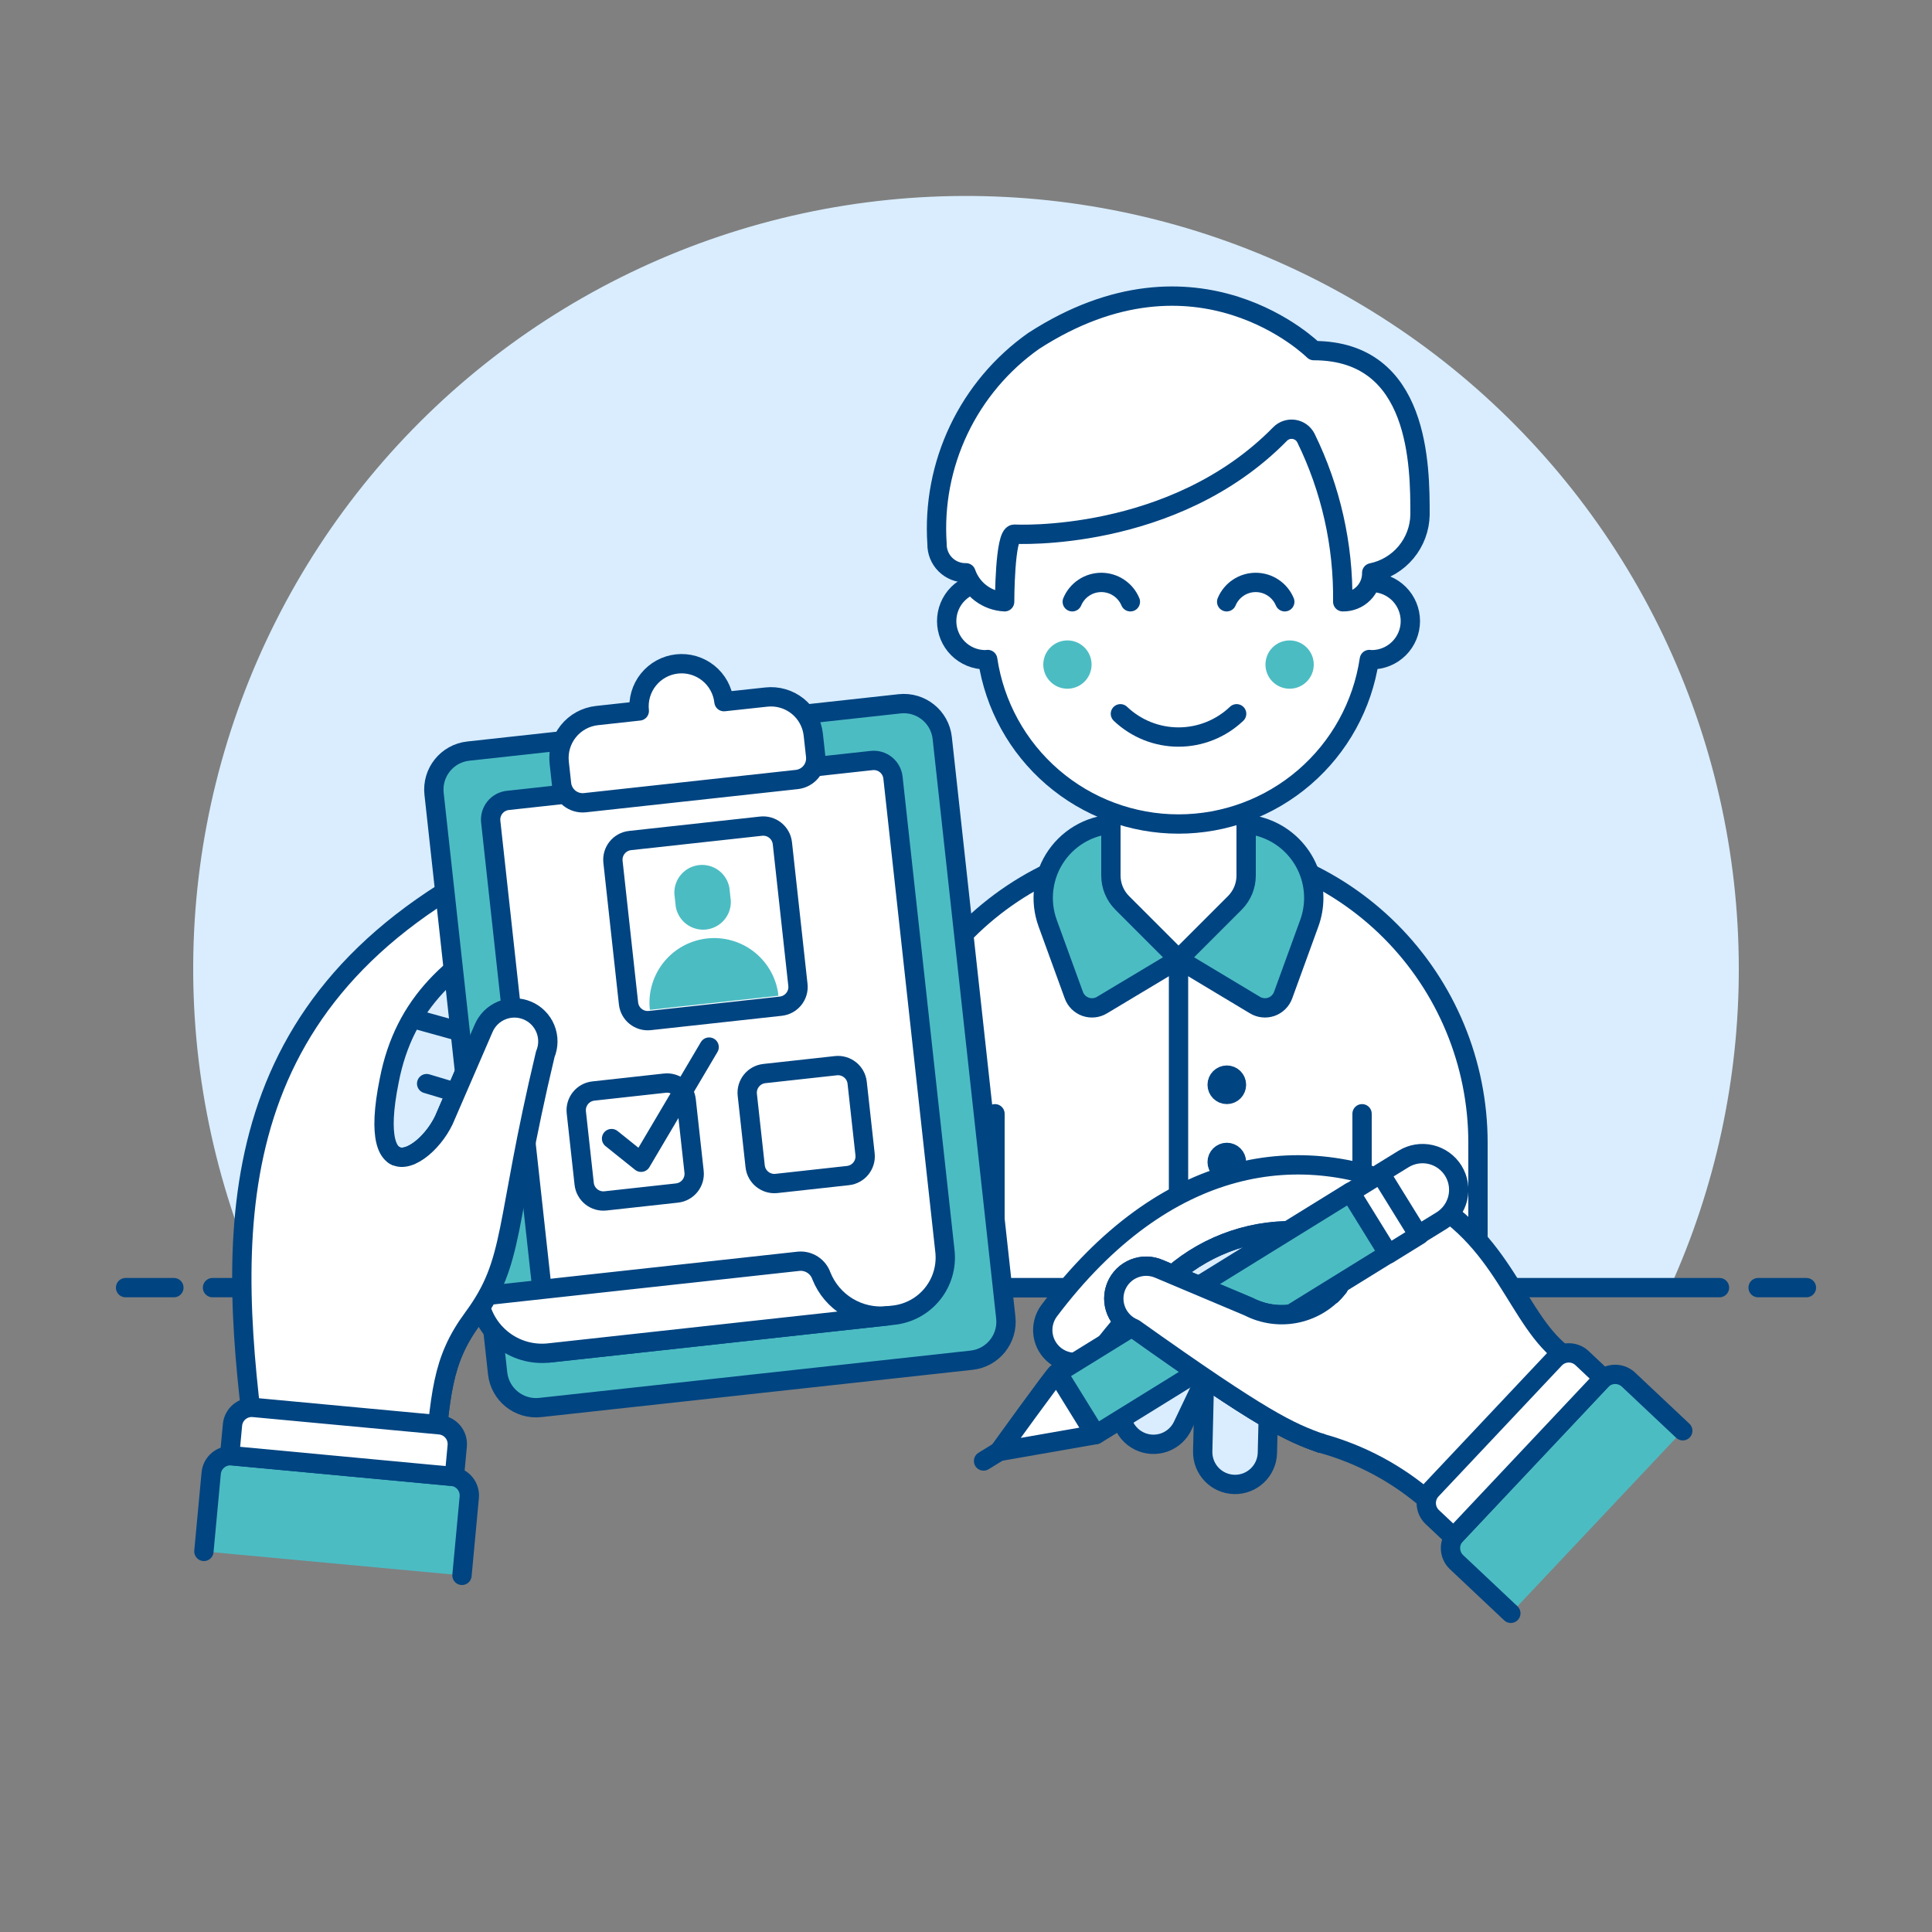 <svg xmlns="http://www.w3.org/2000/svg" fill="none" viewBox="0 0 100 100"><rect x="0" y="0" width="100" height="100" fill="#808080" stroke="none"/><path fill="#d9edff" d="M90 50.148C90.001 44.178 88.665 38.284 86.091 32.897C83.518 27.511 79.771 22.769 75.126 19.019C70.48 15.269 65.055 12.606 59.247 11.226C53.439 9.846 47.395 9.784 41.56 11.043C35.724 12.303 30.245 14.853 25.523 18.506C20.802 22.159 16.957 26.823 14.273 32.155C11.588 37.487 10.131 43.353 10.008 49.321C9.886 55.29 11.101 61.21 13.564 66.648H86.436C88.789 61.466 90.004 55.839 90 50.148V50.148Z"/><path stroke="#004481" stroke-linecap="round" stroke-linejoin="round" d="M11 66.648H89"/><path stroke="#004481" stroke-linecap="round" stroke-linejoin="round" d="M6.5 66.648H9"/><path stroke="#004481" stroke-linecap="round" stroke-linejoin="round" d="M91 66.648H93.5"/><path fill="#ffffff" d="M76.5 59.148C76.5 55.037 74.867 51.095 71.96 48.188C69.053 45.281 65.111 43.648 61 43.648C56.889 43.648 52.947 45.281 50.04 48.188C47.133 51.095 45.5 55.037 45.5 59.148V66.648H76.5V59.148Z"/><path stroke="#004481" stroke-linecap="round" stroke-linejoin="round" d="M76.5 59.148C76.5 55.037 74.867 51.095 71.96 48.188C69.053 45.281 65.111 43.648 61 43.648C56.889 43.648 52.947 45.281 50.04 48.188C47.133 51.095 45.5 55.037 45.5 59.148V66.648H76.5V59.148Z"/><path fill="#4cbcc3" stroke="#004481" stroke-linecap="round" stroke-linejoin="round" d="M68 46.474C68 45.459 67.597 44.486 66.879 43.769C66.162 43.051 65.189 42.648 64.174 42.648H57.826C57.211 42.648 56.604 42.795 56.058 43.079C55.512 43.363 55.043 43.774 54.689 44.278C54.336 44.782 54.11 45.363 54.029 45.973C53.948 46.583 54.016 47.204 54.226 47.782L55.582 51.509C55.632 51.648 55.713 51.773 55.817 51.877C55.922 51.981 56.048 52.06 56.187 52.11C56.326 52.159 56.474 52.177 56.621 52.162C56.768 52.148 56.91 52.101 57.036 52.025L61 49.648L64.96 52.025C65.086 52.101 65.228 52.148 65.375 52.162C65.522 52.177 65.67 52.159 65.809 52.11C65.948 52.06 66.074 51.981 66.178 51.877C66.283 51.773 66.364 51.648 66.414 51.509L67.77 47.782C67.922 47.363 68 46.92 68 46.474V46.474Z"/><path stroke="#004481" stroke-linecap="round" stroke-linejoin="round" d="M61 49.648V66.648"/><path fill="#ffffff" d="M64.5 45.32C64.5 45.85 64.289 46.359 63.914 46.734L61 49.648L58.086 46.734C57.711 46.359 57.5 45.85 57.5 45.32V40.648H64.5V45.32Z"/><path stroke="#004481" stroke-linecap="round" stroke-linejoin="round" d="M64.5 45.32C64.5 45.85 64.289 46.359 63.914 46.734L61 49.648L58.086 46.734C57.711 46.359 57.5 45.85 57.5 45.32V40.648H64.5V45.32Z"/><path fill="#ffffff" stroke="#004481" stroke-linecap="round" stroke-linejoin="round" d="M71 30.148V27.648C71 24.996 69.946 22.452 68.071 20.577C66.196 18.702 63.652 17.648 61 17.648C58.348 17.648 55.804 18.702 53.929 20.577C52.054 22.452 51 24.996 51 27.648V30.148C50.737 30.148 50.477 30.2 50.235 30.3C49.992 30.401 49.772 30.548 49.586 30.734C49.4 30.919 49.253 31.14 49.152 31.383C49.052 31.625 49 31.885 49 32.148C49 32.411 49.052 32.671 49.152 32.913C49.253 33.156 49.4 33.377 49.586 33.562C49.772 33.748 49.992 33.895 50.235 33.996C50.477 34.096 50.737 34.148 51 34.148C51.042 34.148 51.081 34.139 51.123 34.136C51.476 36.503 52.667 38.665 54.48 40.228C56.293 41.791 58.606 42.651 61 42.651C63.394 42.651 65.707 41.791 67.52 40.228C69.333 38.665 70.524 36.503 70.877 34.136C70.919 34.136 70.958 34.148 71 34.148C71.53 34.148 72.039 33.937 72.414 33.562C72.789 33.187 73 32.678 73 32.148C73 31.618 72.789 31.109 72.414 30.734C72.039 30.359 71.53 30.148 71 30.148V30.148Z"/><path stroke="#004481" stroke-linecap="round" stroke-linejoin="round" d="M66.5 31.148C66.376 30.851 66.167 30.598 65.899 30.42C65.632 30.241 65.317 30.146 64.996 30.146C64.674 30.146 64.36 30.241 64.092 30.42C63.825 30.598 63.616 30.851 63.492 31.148"/><path stroke="#004481" stroke-linecap="round" stroke-linejoin="round" d="M58.508 31.148C58.384 30.851 58.175 30.598 57.907 30.42C57.64 30.241 57.325 30.146 57.004 30.146C56.682 30.146 56.368 30.241 56.1 30.42C55.833 30.598 55.624 30.851 55.5 31.148"/><path fill="#4cbcc3" d="M55.25 35.648C55.94 35.648 56.5 35.088 56.5 34.398C56.5 33.708 55.94 33.148 55.25 33.148C54.56 33.148 54 33.708 54 34.398C54 35.088 54.56 35.648 55.25 35.648Z"/><path fill="#4cbcc3" d="M66.75 35.648C67.44 35.648 68 35.088 68 34.398C68 33.708 67.44 33.148 66.75 33.148C66.06 33.148 65.5 33.708 65.5 34.398C65.5 35.088 66.06 35.648 66.75 35.648Z"/><path stroke="#004481" stroke-linecap="round" stroke-linejoin="round" d="M57.992 36.945C58.803 37.718 59.88 38.149 61 38.149C62.12 38.149 63.197 37.718 64.008 36.945"/><path stroke="#004481" stroke-linecap="round" stroke-linejoin="round" d="M63.5 60.648C63.776 60.648 64 60.424 64 60.148C64 59.872 63.776 59.648 63.5 59.648C63.224 59.648 63 59.872 63 60.148C63 60.424 63.224 60.648 63.5 60.648Z"/><path stroke="#004481" stroke-linecap="round" stroke-linejoin="round" d="M63.5 56.648C63.776 56.648 64 56.424 64 56.148C64 55.872 63.776 55.648 63.5 55.648C63.224 55.648 63 55.872 63 56.148C63 56.424 63.224 56.648 63.5 56.648Z"/><path stroke="#004481" stroke-linecap="round" stroke-linejoin="round" d="M63.5 64.648C63.776 64.648 64 64.424 64 64.148C64 63.872 63.776 63.648 63.5 63.648C63.224 63.648 63 63.872 63 64.148C63 64.424 63.224 64.648 63.5 64.648Z"/><path stroke="#004481" stroke-linecap="round" stroke-linejoin="round" d="M51.5 57.648V66.648"/><path stroke="#004481" stroke-linecap="round" stroke-linejoin="round" d="M70.5 57.648V66.648"/><path fill="#ffffff" d="M52.5 27.648C52.5 27.648 60.725 28.105 66.255 22.467C66.347 22.372 66.46 22.301 66.586 22.259C66.711 22.217 66.844 22.205 66.975 22.225C67.105 22.244 67.229 22.294 67.337 22.371C67.444 22.448 67.531 22.55 67.592 22.667C68.884 25.305 69.538 28.21 69.5 31.148C69.698 31.152 69.895 31.116 70.079 31.042C70.263 30.969 70.43 30.858 70.57 30.718C70.71 30.578 70.821 30.411 70.894 30.227C70.968 30.043 71.004 29.846 71 29.648C71.695 29.506 72.321 29.131 72.776 28.586C73.23 28.041 73.485 27.358 73.5 26.648C73.5 24.148 73.5 18.148 68 18.148C68 18.148 62 12.148 53.5 17.648C51.836 18.823 50.503 20.405 49.627 22.244C48.752 24.083 48.363 26.116 48.5 28.148C48.496 28.346 48.532 28.543 48.606 28.727C48.679 28.911 48.79 29.078 48.93 29.218C49.07 29.358 49.237 29.469 49.421 29.542C49.605 29.616 49.802 29.652 50 29.648C50.145 30.069 50.413 30.437 50.77 30.705C51.126 30.972 51.555 31.127 52 31.148C52 31.148 52 27.648 52.5 27.648Z"/><path stroke="#004481" stroke-linecap="round" stroke-linejoin="round" d="M52.5 27.648C52.5 27.648 60.725 28.105 66.255 22.467C66.347 22.372 66.46 22.301 66.586 22.259C66.711 22.217 66.844 22.205 66.975 22.225C67.105 22.244 67.229 22.294 67.337 22.371C67.444 22.448 67.531 22.55 67.592 22.667C68.884 25.305 69.538 28.21 69.5 31.148C69.698 31.152 69.895 31.116 70.079 31.042C70.263 30.969 70.43 30.858 70.57 30.718C70.71 30.578 70.821 30.411 70.894 30.227C70.968 30.043 71.004 29.846 71 29.648C71.695 29.506 72.321 29.131 72.776 28.586C73.23 28.041 73.485 27.358 73.5 26.648C73.5 24.148 73.5 18.148 68 18.148C68 18.148 62 12.148 53.5 17.648C51.836 18.823 50.503 20.405 49.627 22.244C48.752 24.083 48.363 26.116 48.5 28.148C48.496 28.346 48.532 28.543 48.606 28.727C48.679 28.911 48.79 29.078 48.93 29.218C49.07 29.358 49.237 29.469 49.421 29.542C49.605 29.616 49.802 29.652 50 29.648C50.145 30.069 50.413 30.437 50.77 30.705C51.126 30.972 51.555 31.127 52 31.148C52 31.148 52 27.648 52.5 27.648Z"/><path fill="#d9edff" stroke="#004481" stroke-linecap="round" stroke-linejoin="round" d="M33.323 58.826L28.023 54.806C27.647 54.542 27.229 54.344 26.787 54.222L20.987 52.612C20.233 52.024 20.287 53.042 19.7 53.796C19.113 54.55 17.59 57.645 18.344 58.233L25.003 63.283L25.243 64.79C25.315 65.24 25.562 65.643 25.93 65.912C26.297 66.181 26.756 66.295 27.207 66.228C27.658 66.16 28.064 65.918 28.337 65.554C28.61 65.189 28.729 64.731 28.667 64.28C28.978 64.388 29.313 64.404 29.634 64.328C29.954 64.251 30.246 64.085 30.475 63.849C30.704 63.613 30.862 63.316 30.928 62.994C30.995 62.672 30.969 62.337 30.852 62.029L30.463 61L31.193 61.554C31.372 61.696 31.577 61.802 31.797 61.865C32.017 61.927 32.247 61.946 32.474 61.919C32.702 61.892 32.921 61.82 33.12 61.708C33.32 61.596 33.495 61.445 33.636 61.265C33.776 61.084 33.88 60.878 33.94 60.657C34.001 60.437 34.017 60.207 33.988 59.98C33.959 59.753 33.885 59.534 33.771 59.336C33.657 59.138 33.505 58.964 33.323 58.825V58.826Z"/><path stroke="#004481" stroke-linecap="round" stroke-linejoin="round" d="M26.834 61.2L27.617 63.26C27.698 63.472 27.82 63.667 27.975 63.833C28.131 63.998 28.318 64.131 28.526 64.224C28.733 64.317 28.957 64.369 29.184 64.376C29.411 64.382 29.638 64.344 29.85 64.263C30.063 64.183 30.258 64.061 30.423 63.905C30.588 63.749 30.721 63.562 30.815 63.355C30.908 63.147 30.959 62.923 30.966 62.696C30.973 62.469 30.935 62.242 30.854 62.03"/><path stroke="#004481" stroke-linecap="round" stroke-linejoin="round" d="M27.328 58.625L31.193 61.555"/><path stroke="#004481" stroke-linecap="round" stroke-linejoin="round" d="M23.597 56.542L22.083 56.088"/><path fill="#ffffff" d="M22.417 76.325L13.282 75.473V75.456C11.792 64.253 11.008 52.2 25.529 44.74L26.355 44.312C26.557 44.208 26.777 44.144 27.004 44.125C27.23 44.105 27.459 44.131 27.675 44.2C27.892 44.269 28.093 44.38 28.267 44.526C28.44 44.673 28.584 44.852 28.688 45.054C28.792 45.256 28.856 45.476 28.875 45.703C28.895 45.929 28.869 46.157 28.8 46.374C28.731 46.591 28.62 46.792 28.474 46.966C28.327 47.139 28.148 47.282 27.946 47.387L27.12 47.815C23.462 49.708 20.93 51.887 20.149 55.915C18.914 61.986 22.249 59.868 23.081 57.735L25.029 53.235C25.206 52.812 25.544 52.476 25.969 52.302C26.394 52.127 26.871 52.129 27.294 52.306C27.718 52.484 28.054 52.822 28.228 53.247C28.402 53.672 28.4 54.148 28.223 54.572C26.087 63.518 26.682 65.245 24.484 68.224C22.843 70.447 22.806 72.164 22.417 76.325Z"/><path stroke="#004481" stroke-linecap="round" stroke-linejoin="round" d="M22.417 76.325L13.282 75.473V75.456C11.792 64.253 11.008 52.2 25.529 44.74L26.355 44.312C26.557 44.208 26.777 44.144 27.004 44.125C27.23 44.105 27.459 44.131 27.675 44.2C27.892 44.269 28.093 44.38 28.267 44.526C28.44 44.673 28.584 44.852 28.688 45.054C28.792 45.256 28.856 45.476 28.875 45.703C28.895 45.929 28.869 46.157 28.8 46.374C28.731 46.591 28.62 46.792 28.474 46.966C28.327 47.139 28.148 47.282 27.946 47.387L27.12 47.815C23.462 49.708 20.93 51.887 20.149 55.915C18.914 61.986 22.249 59.868 23.081 57.735L25.029 53.235C25.206 52.812 25.544 52.476 25.969 52.302C26.394 52.127 26.871 52.129 27.294 52.306C27.718 52.484 28.054 52.822 28.228 53.247C28.402 53.672 28.4 54.148 28.223 54.572C26.087 63.518 26.682 65.245 24.484 68.224C22.843 70.447 22.806 72.164 22.417 76.325Z"/><path fill="#4cbcc3" stroke="#004481" stroke-linecap="round" stroke-linejoin="round" d="M46.563 36.429L24.237 38.877C23.139 38.998 22.347 39.986 22.467 41.084L25.757 71.082C25.877 72.18 26.865 72.972 27.963 72.852L50.289 70.404C51.387 70.283 52.179 69.296 52.059 68.198L48.77 38.199C48.649 37.101 47.661 36.309 46.563 36.429Z"/><path fill="#ffffff" stroke="#004481" stroke-linecap="round" stroke-linejoin="round" d="M46.255 68.073L28.414 70.029L25.4 42.529C25.372 42.266 25.449 42.002 25.615 41.796C25.781 41.59 26.022 41.458 26.285 41.429L45.12 39.364C45.383 39.336 45.647 39.413 45.853 39.579C46.059 39.745 46.191 39.986 46.22 40.249L48.91 64.764C48.997 65.555 48.766 66.348 48.268 66.968C47.77 67.589 47.046 67.986 46.255 68.073V68.073Z"/><path fill="#ffffff" d="M37.472 36.317C37.408 35.736 37.116 35.204 36.66 34.838C36.204 34.472 35.621 34.302 35.04 34.366C34.459 34.43 33.927 34.722 33.561 35.178C33.195 35.634 33.025 36.217 33.089 36.798L30.897 37.038C30.316 37.102 29.783 37.394 29.417 37.85C29.051 38.307 28.881 38.889 28.945 39.471L29.065 40.571C29.08 40.715 29.124 40.855 29.194 40.982C29.263 41.109 29.357 41.221 29.47 41.312C29.583 41.402 29.713 41.47 29.852 41.51C29.991 41.551 30.137 41.563 30.281 41.547L41.241 40.347C41.385 40.332 41.525 40.288 41.652 40.218C41.779 40.149 41.891 40.055 41.982 39.942C42.072 39.829 42.14 39.699 42.18 39.56C42.221 39.421 42.233 39.275 42.217 39.131L42.096 38.031C42.065 37.743 41.977 37.464 41.838 37.21C41.699 36.956 41.511 36.732 41.285 36.55C41.059 36.369 40.8 36.234 40.522 36.154C40.243 36.073 39.952 36.048 39.664 36.08L37.472 36.317Z"/><path stroke="#004481" stroke-linecap="round" stroke-linejoin="round" d="M37.472 36.317C37.408 35.736 37.116 35.204 36.66 34.838C36.204 34.472 35.621 34.302 35.04 34.366C34.459 34.43 33.927 34.722 33.561 35.178C33.195 35.634 33.025 36.217 33.089 36.798L30.897 37.038C30.316 37.102 29.783 37.394 29.417 37.85C29.051 38.307 28.881 38.889 28.945 39.471L29.065 40.571C29.08 40.715 29.124 40.855 29.194 40.982C29.263 41.109 29.357 41.221 29.47 41.312C29.583 41.402 29.713 41.47 29.852 41.51C29.991 41.551 30.137 41.563 30.281 41.547L41.241 40.347C41.385 40.332 41.525 40.288 41.652 40.218C41.779 40.149 41.891 40.055 41.982 39.942C42.072 39.829 42.14 39.699 42.18 39.56C42.221 39.421 42.233 39.275 42.217 39.131L42.096 38.031C42.065 37.743 41.977 37.464 41.838 37.21C41.699 36.956 41.511 36.732 41.285 36.55C41.059 36.369 40.8 36.234 40.522 36.154C40.243 36.073 39.952 36.048 39.664 36.08L37.472 36.317Z"/><path fill="#ffffff" stroke="#004481" stroke-linecap="round" stroke-linejoin="round" d="M39.393 42.762L32.613 43.506C32.064 43.566 31.668 44.06 31.728 44.609L32.532 51.938C32.592 52.487 33.086 52.883 33.635 52.823L40.414 52.08C40.964 52.019 41.36 51.526 41.3 50.977L40.496 43.647C40.435 43.098 39.942 42.702 39.393 42.762Z"/><path fill="#4cbcc3" d="M34.978 46.932C35.041 47.291 35.238 47.614 35.53 47.833C35.822 48.052 36.187 48.152 36.549 48.112C36.912 48.072 37.246 47.895 37.483 47.618C37.721 47.341 37.844 46.984 37.827 46.619L37.754 45.955C37.691 45.596 37.494 45.274 37.202 45.055C36.91 44.836 36.546 44.736 36.183 44.776C35.821 44.815 35.487 44.992 35.249 45.269C35.012 45.545 34.889 45.903 34.905 46.267L34.978 46.932Z"/><path fill="#4cbcc3" d="M33.64 52.269L33.621 52.094C33.572 51.237 33.854 50.395 34.408 49.74C34.962 49.085 35.747 48.668 36.6 48.574C37.452 48.481 38.309 48.718 38.992 49.237C39.674 49.757 40.132 50.518 40.27 51.365L40.289 51.54L33.64 52.269Z"/><path fill="#ffffff" stroke="#004481" stroke-linecap="round" stroke-linejoin="round" d="M28.414 70.029C27.982 70.076 27.545 70.038 27.128 69.917C26.711 69.795 26.322 69.592 25.983 69.32C25.644 69.048 25.363 68.712 25.154 68.331C24.945 67.95 24.813 67.532 24.766 67.1L41.348 65.282C41.599 65.261 41.849 65.324 42.06 65.461C42.271 65.598 42.431 65.801 42.514 66.038C42.782 66.711 43.263 67.277 43.883 67.65C44.504 68.023 45.229 68.183 45.949 68.104L28.414 70.029Z"/><path stroke="#004481" stroke-linecap="round" stroke-linejoin="round" d="M34.414 56.063L30.714 56.471C30.166 56.531 29.77 57.025 29.83 57.574L30.237 61.274C30.298 61.822 30.792 62.219 31.341 62.158L35.041 61.751C35.59 61.69 35.986 61.196 35.925 60.647L35.517 56.947C35.457 56.399 34.963 56.003 34.414 56.063Z"/><path stroke="#004481" stroke-linecap="round" stroke-linejoin="round" d="M43.264 55.16L39.564 55.567C39.015 55.627 38.619 56.122 38.68 56.67L39.087 60.37C39.148 60.919 39.642 61.315 40.191 61.255L43.89 60.847C44.439 60.787 44.835 60.293 44.775 59.744L44.367 56.044C44.307 55.495 43.813 55.099 43.264 55.16Z"/><path stroke="#004481" stroke-linecap="round" stroke-linejoin="round" d="M31.654 58.933L33.182 60.158L36.705 54.197"/><path fill="#ffffff" d="M20.433 59.806C21.212 60.261 22.589 59 23.081 57.733L25.029 53.233C25.117 53.023 25.245 52.833 25.406 52.673C25.568 52.513 25.759 52.386 25.969 52.3C26.18 52.213 26.405 52.169 26.632 52.17C26.86 52.171 27.085 52.217 27.294 52.304C27.504 52.392 27.695 52.52 27.855 52.682C28.015 52.843 28.142 53.035 28.228 53.245C28.314 53.455 28.358 53.681 28.357 53.908C28.356 54.135 28.311 54.36 28.223 54.57C26.087 63.516 26.682 65.243 24.484 68.222C22.843 70.446 22.806 72.163 22.417 76.322L17.954 75.906"/><path stroke="#004481" stroke-linecap="round" stroke-linejoin="round" d="M20.433 59.806C21.212 60.261 22.589 59 23.081 57.733L25.029 53.233C25.117 53.023 25.245 52.833 25.406 52.673C25.568 52.513 25.759 52.386 25.969 52.3C26.18 52.213 26.405 52.169 26.632 52.17C26.86 52.171 27.085 52.217 27.294 52.304C27.504 52.392 27.695 52.52 27.855 52.682C28.015 52.843 28.142 53.035 28.228 53.245C28.314 53.455 28.358 53.681 28.357 53.908C28.356 54.135 28.311 54.36 28.223 54.57C26.087 63.516 26.682 65.243 24.484 68.222C22.843 70.446 22.806 72.163 22.417 76.322L17.954 75.906"/><path fill="#4cbcc3" d="M23.912 81.541L24.289 77.5C24.314 77.236 24.233 76.974 24.064 76.769C23.895 76.565 23.653 76.436 23.389 76.411L12.02 75.351C11.756 75.326 11.493 75.407 11.289 75.576C11.085 75.745 10.956 75.987 10.931 76.251L10.554 80.3L23.912 81.541Z"/><path stroke="#004481" stroke-linecap="round" stroke-linejoin="round" d="M23.912 81.541L24.289 77.5C24.314 77.236 24.233 76.974 24.064 76.769C23.895 76.565 23.653 76.436 23.389 76.411L12.02 75.351C11.756 75.326 11.493 75.407 11.289 75.576C11.085 75.745 10.956 75.987 10.931 76.251L10.554 80.3"/><path fill="#ffffff" stroke="#004481" stroke-linecap="round" stroke-linejoin="round" d="M11.886 75.338L12.034 73.749C12.059 73.485 12.188 73.243 12.392 73.074C12.597 72.905 12.859 72.824 13.123 72.849L22.766 73.749C23.03 73.774 23.273 73.903 23.441 74.107C23.61 74.311 23.691 74.574 23.666 74.838L23.518 76.428L11.886 75.338Z"/><path fill="#d9edff" stroke="#004481" stroke-linecap="round" stroke-linejoin="round" d="M64.1 68.045C64.32 68.05 64.537 68.099 64.737 68.188C64.939 68.277 65.12 68.405 65.272 68.564C65.423 68.723 65.542 68.911 65.621 69.116C65.701 69.321 65.738 69.54 65.733 69.76L65.6 75.2C65.595 75.42 65.546 75.636 65.457 75.838C65.368 76.039 65.24 76.22 65.081 76.372C64.922 76.523 64.734 76.642 64.529 76.722C64.324 76.801 64.105 76.839 63.886 76.834C63.666 76.828 63.449 76.78 63.248 76.691C63.047 76.602 62.865 76.474 62.714 76.315C62.562 76.155 62.443 75.968 62.364 75.763C62.285 75.558 62.247 75.339 62.252 75.119L62.383 69.678C62.388 69.458 62.437 69.241 62.526 69.04C62.616 68.839 62.744 68.657 62.903 68.506C63.063 68.354 63.25 68.235 63.456 68.156C63.661 68.077 63.88 68.039 64.1 68.045Z"/><path fill="#d9edff" stroke="#004481" stroke-linecap="round" stroke-linejoin="round" d="M62.354 67.575C62.551 67.672 62.727 67.808 62.872 67.973C63.017 68.139 63.128 68.331 63.198 68.539C63.269 68.748 63.297 68.968 63.283 69.187C63.268 69.406 63.21 69.621 63.113 69.818L61.232 73.766C61.14 73.972 61.007 74.157 60.842 74.31C60.677 74.464 60.482 74.582 60.27 74.659C60.058 74.735 59.832 74.767 59.607 74.755C59.382 74.742 59.162 74.684 58.96 74.584C58.758 74.484 58.578 74.344 58.431 74.172C58.284 74.001 58.173 73.802 58.106 73.587C58.038 73.372 58.014 73.146 58.035 72.921C58.057 72.697 58.124 72.479 58.232 72.281L60.113 68.334C60.31 67.936 60.656 67.633 61.076 67.491C61.496 67.348 61.956 67.379 62.354 67.575Z"/><path fill="#ffffff" d="M68.368 74.7C70.422 75.261 72.324 76.279 73.929 77.679L75.66 79.113L82.792 71.539L81.07 70.215C78.481 68.432 77.929 63.999 73.293 61.752C67.435 58.913 60.324 59.846 54.293 67.858C54.035 68.212 53.927 68.654 53.99 69.087C54.054 69.521 54.285 69.912 54.634 70.177C54.983 70.442 55.422 70.56 55.857 70.505C56.292 70.45 56.688 70.227 56.96 69.884C57.36 69.358 57.76 68.868 58.16 68.408C58.941 67.533 59.791 66.72 60.701 65.979C62.568 64.365 64.996 63.555 67.458 63.724C69.399 63.918 69.898 65.615 69.27 66.614C68.737 67.299 67.982 67.775 67.135 67.962C66.287 68.148 65.402 68.032 64.631 67.635L60.701 65.979C59.791 66.72 58.941 67.533 58.16 68.408V68.408C58.312 68.56 58.493 68.682 58.692 68.765C65.4 73.534 66.741 74.125 68.368 74.7Z"/><path fill="#d9edff" stroke="#004481" stroke-linecap="round" stroke-linejoin="round" d="M69.276 66.614C68.743 67.299 67.988 67.775 67.141 67.962C66.293 68.148 65.408 68.032 64.637 67.635L60.707 65.979C62.574 64.365 65.002 63.555 67.464 63.724C69.405 63.918 69.9 65.615 69.276 66.614Z"/><path stroke="#004481" stroke-linecap="round" stroke-linejoin="round" d="M68.368 74.7C70.422 75.261 72.324 76.279 73.929 77.679L75.66 79.113L82.792 71.539L81.07 70.215C78.481 68.432 77.929 63.999 73.293 61.752C67.435 58.913 60.324 59.846 54.293 67.858C54.035 68.212 53.927 68.654 53.99 69.087C54.054 69.521 54.285 69.912 54.634 70.177C54.983 70.442 55.422 70.56 55.857 70.505C56.292 70.45 56.688 70.227 56.96 69.884C57.36 69.358 57.76 68.868 58.16 68.408C58.941 67.533 59.791 66.72 60.701 65.979C62.568 64.365 64.996 63.555 67.458 63.724C69.399 63.918 69.898 65.615 69.27 66.614C68.737 67.299 67.982 67.775 67.135 67.962C66.287 68.148 65.402 68.032 64.631 67.635L60.701 65.979C59.791 66.72 58.941 67.533 58.16 68.408V68.408C58.312 68.56 58.493 68.682 58.692 68.765C65.4 73.534 66.741 74.125 68.368 74.7Z"/><path fill="#4cbcc3" d="M87.1 74.056L84.289 71.409C84.193 71.319 84.081 71.249 83.958 71.202C83.835 71.156 83.704 71.133 83.573 71.138C83.442 71.141 83.312 71.171 83.193 71.225C83.073 71.279 82.965 71.356 82.875 71.452L75.349 79.444C75.259 79.54 75.188 79.652 75.142 79.775C75.095 79.898 75.073 80.028 75.077 80.16C75.081 80.291 75.111 80.42 75.165 80.54C75.218 80.66 75.295 80.768 75.391 80.858L78.2 83.505L87.1 74.056Z"/><path stroke="#004481" stroke-linecap="round" stroke-linejoin="round" d="M87.1 74.056L84.289 71.409C84.193 71.319 84.081 71.249 83.958 71.202C83.835 71.156 83.704 71.133 83.573 71.138C83.442 71.141 83.312 71.171 83.193 71.225C83.073 71.279 82.965 71.356 82.875 71.452L75.349 79.444C75.259 79.54 75.188 79.652 75.142 79.775C75.095 79.898 75.073 80.028 75.077 80.16C75.081 80.291 75.111 80.42 75.165 80.54C75.218 80.66 75.295 80.768 75.391 80.858L78.2 83.505"/><path fill="#ffffff" stroke="#004481" stroke-linecap="round" stroke-linejoin="round" d="M75.238 79.562L74.138 78.526C74.042 78.436 73.965 78.328 73.911 78.208C73.857 78.088 73.828 77.959 73.823 77.828C73.82 77.697 73.841 77.566 73.888 77.443C73.934 77.32 74.005 77.208 74.095 77.112L80.474 70.339C80.656 70.146 80.907 70.033 81.172 70.025C81.437 70.018 81.694 70.115 81.887 70.297L82.987 71.333L75.238 79.562Z"/><path fill="#4cbcc3" d="M69.9 61.7L54.749 71.065L56.721 74.254L71.872 64.889L69.9 61.7Z"/><path fill="#ffffff" d="M54.708 71.073C54.621 71.081 51.708 75.13 51.708 75.13L56.679 74.261L54.708 71.073Z"/><path stroke="#004481" stroke-linecap="round" stroke-linejoin="round" d="M69.9 61.7L54.749 71.065L56.721 74.254L71.872 64.889L69.9 61.7Z"/><path fill="#ffffff" d="M71.49 60.73L69.895 61.716L71.867 64.906L73.462 63.92L71.49 60.73Z"/><path stroke="#004481" stroke-linecap="round" stroke-linejoin="round" d="M71.49 60.73L69.895 61.716L71.867 64.906L73.462 63.92L71.49 60.73Z"/><path fill="#ffffff" d="M74.615 63.178C75.038 62.917 75.339 62.498 75.454 62.014C75.568 61.531 75.485 61.021 75.224 60.599C74.962 60.176 74.543 59.874 74.06 59.76C73.576 59.646 73.067 59.729 72.644 59.99L71.444 60.729L73.415 63.917L74.615 63.178Z"/><path stroke="#004481" stroke-linecap="round" stroke-linejoin="round" d="M74.615 63.178C75.038 62.917 75.339 62.498 75.454 62.014C75.568 61.531 75.485 61.021 75.224 60.599C74.962 60.176 74.543 59.874 74.06 59.76C73.576 59.646 73.067 59.729 72.644 59.99L71.444 60.729L73.415 63.917L74.615 63.178Z"/><path stroke="#004481" stroke-linecap="round" stroke-linejoin="round" d="M51.707 75.13L50.909 75.621"/><path stroke="#004481" stroke-linecap="round" stroke-linejoin="round" d="M54.708 71.073C54.621 71.081 51.708 75.13 51.708 75.13L56.679 74.261L54.708 71.073Z"/><path fill="#ffffff" d="M69.276 66.614C68.743 67.299 67.988 67.775 67.141 67.962C66.294 68.148 65.408 68.032 64.637 67.635L60 65.68C59.797 65.591 59.577 65.542 59.355 65.538C59.133 65.534 58.912 65.575 58.706 65.657C58.499 65.739 58.311 65.861 58.152 66.017C57.994 66.172 57.868 66.358 57.781 66.563C57.695 66.768 57.65 66.988 57.65 67.21C57.65 67.432 57.693 67.652 57.779 67.857C57.864 68.062 57.99 68.249 58.148 68.405C58.306 68.561 58.494 68.684 58.7 68.767C65.4 73.534 66.745 74.125 68.371 74.701"/><path stroke="#004481" stroke-linecap="round" stroke-linejoin="round" d="M69.276 66.614C68.743 67.299 67.988 67.775 67.141 67.962C66.294 68.148 65.408 68.032 64.637 67.635L60 65.68C59.797 65.591 59.577 65.542 59.355 65.538C59.133 65.534 58.912 65.575 58.706 65.657C58.499 65.739 58.311 65.861 58.152 66.017C57.994 66.172 57.868 66.358 57.781 66.563C57.695 66.768 57.65 66.988 57.65 67.21C57.65 67.432 57.693 67.652 57.779 67.857C57.864 68.062 57.99 68.249 58.148 68.405C58.306 68.561 58.494 68.684 58.7 68.767C65.4 73.534 66.745 74.125 68.371 74.701"/><path fill="#ffffff" d="M69.276 66.614C68.743 67.299 67.988 67.775 67.141 67.962C66.294 68.148 65.408 68.032 64.637 67.635L60 65.68C59.797 65.591 59.577 65.542 59.355 65.538C59.133 65.534 58.912 65.575 58.706 65.657C58.499 65.739 58.311 65.861 58.152 66.017C57.994 66.172 57.868 66.358 57.781 66.563C57.695 66.768 57.65 66.988 57.65 67.21C57.65 67.432 57.693 67.652 57.779 67.857C57.864 68.062 57.99 68.249 58.148 68.405C58.306 68.561 58.494 68.684 58.7 68.767C65.4 73.534 66.745 74.125 68.371 74.701"/><path stroke="#004481" stroke-linecap="round" stroke-linejoin="round" d="M69.276 66.614C68.743 67.299 67.988 67.775 67.141 67.962C66.294 68.148 65.408 68.032 64.637 67.635L60 65.68C59.797 65.591 59.577 65.542 59.355 65.538C59.133 65.534 58.912 65.575 58.706 65.657C58.499 65.739 58.311 65.861 58.152 66.017C57.994 66.172 57.868 66.358 57.781 66.563C57.695 66.768 57.65 66.988 57.65 67.21C57.65 67.432 57.693 67.652 57.779 67.857C57.864 68.062 57.99 68.249 58.148 68.405C58.306 68.561 58.494 68.684 58.7 68.767C65.4 73.534 66.745 74.125 68.371 74.701"/></svg>